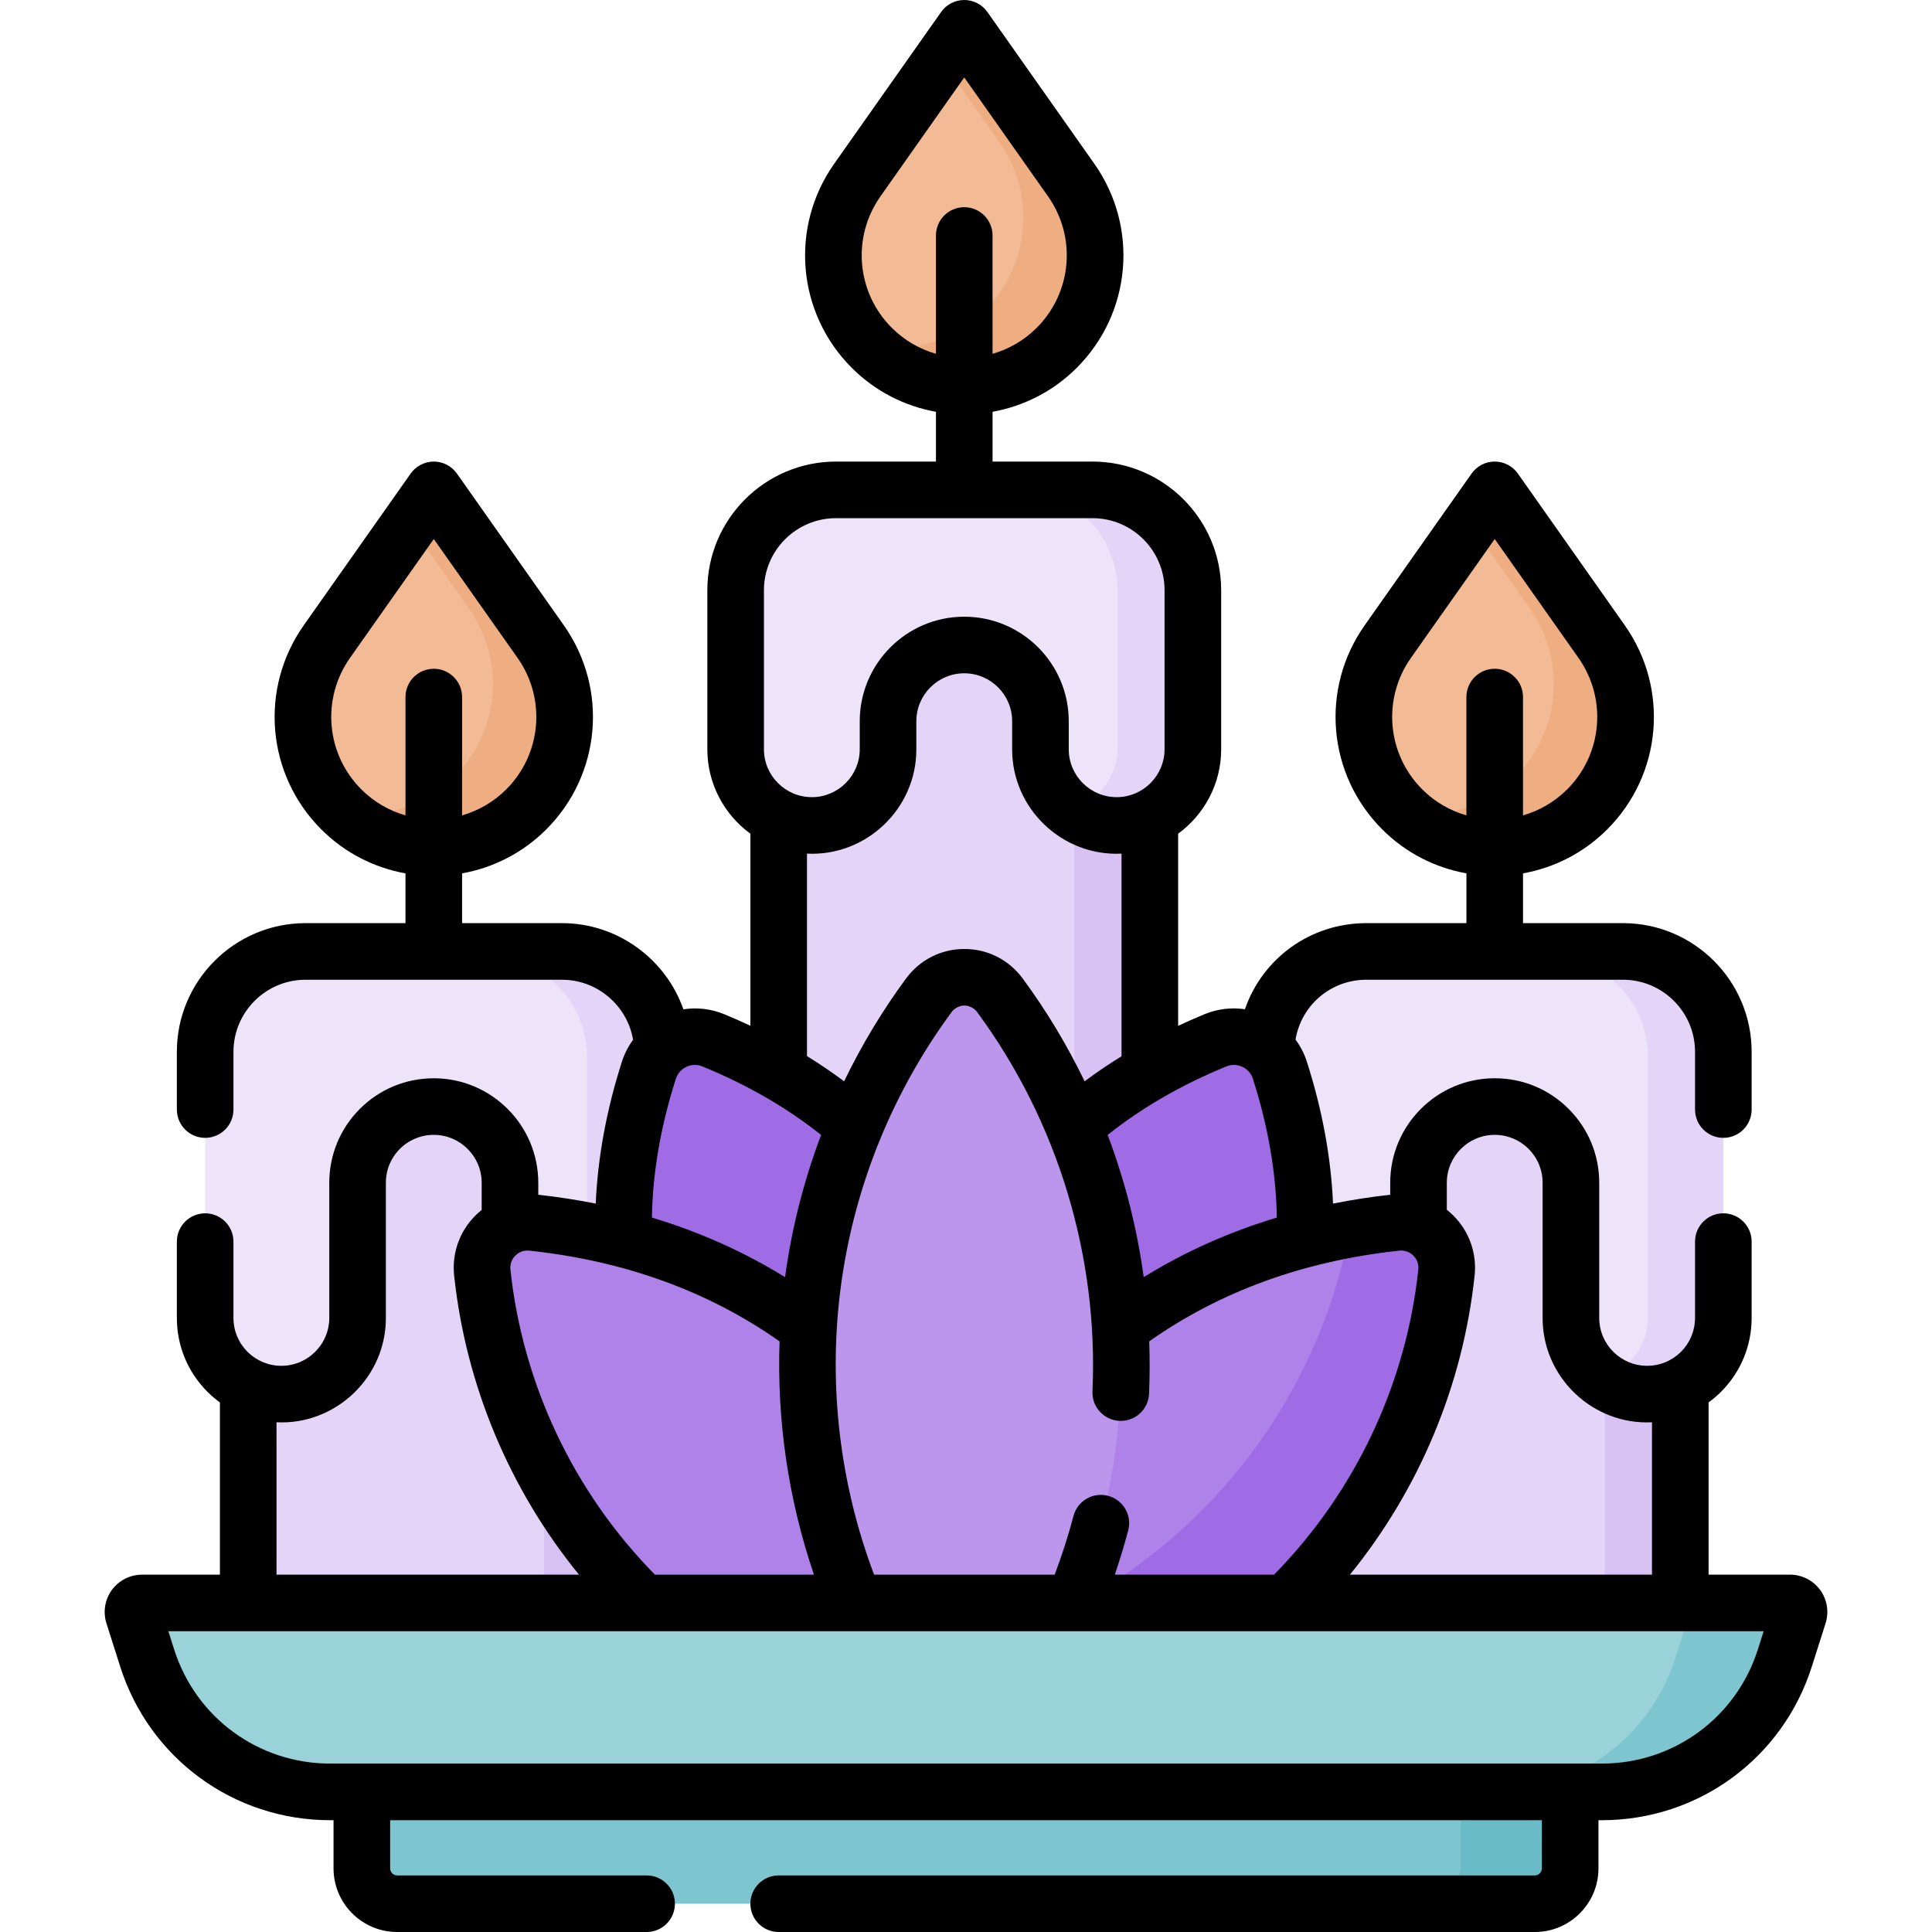 <svg xmlns="http://www.w3.org/2000/svg" id="Capa_1" viewBox="0 0 512 512"><g><g><g><g><path d="m65.779 291.832h93.789v168.828h-93.789z" fill="#e4d5f8"></path><g><path d="m144.133 291.832v168.828h48.729l-28.727-168.828z" fill="#d8c2f4"></path><path d="m93.306 217.093-2.856-1.334c-.115-.115-.23-.231-.343-.348-11.607-11.935-13.097-30.473-3.481-44.12l22.353-31.724 4.343-4.506c.797-1.131 2.473-1.131 3.27 0l24.647 36.248c9.71 13.78 9.113 30.273-2.807 42.193-13.536 13.534-31.791 13.293-45.126 3.591z" fill="#f2bb96"></path><path d="m143.286 171.291-26.696-37.887c-.797-1.131-2.473-1.131-3.27 0l-4.343 6.163 15.306 21.723c9.71 13.78 8.096 32.548-3.824 44.468-8.259 8.259-19.648 11.468-30.348 9.648.114.117.222.238.338.353 13.534 13.534 35.478 13.534 49.012 0 11.921-11.92 13.535-30.688 3.825-44.468z" fill="#efae82"></path><path d="m54.373 280v69.259c0 11.153 9.041 20.194 20.194 20.194 11.153 0 20.194-9.041 20.194-20.194v-34.549c0-11.153 9.041-20.194 20.194-20.194 11.153 0 20.194 9.041 20.194 20.194v7.433c0 7.005 3.566 13.177 8.982 16.799.391.262.933.16 1.343.394 2.95 1.687 7.795 1.433 11.437 1.433 11.153 0 16.031-8.062 16.031-19.215v-40.181c0-14.688-7.84-26.496-22.528-26.496l-12.811-1.472h-56.635c-14.688 0-26.595 11.907-26.595 26.595z" fill="#eee4fa"></path><g><path d="m148.943 253.405h-20.002c14.688 0 26.596 11.907 26.596 26.596v42.143c0 7.511-5.32 13.319-11.404 16.799 2.788 2.101 7.57 3.396 11.212 3.396 11.153 0 20.194-9.041 20.194-20.194v-42.145c0-14.688-11.907-26.595-26.596-26.595z" fill="#e4d5f8"></path></g></g></g></g><g><path d="m440.725 460.66h-147.906l54.117-168.828h93.789z" fill="#e4d5f8"></path><g><path d="m425.29 291.832h20.002v168.828h-20.002z" fill="#d8c2f4"></path><path d="m374.463 217.093-2.857-1.334c-.115-.115-.23-.231-.343-.348-11.607-11.935-13.097-30.473-3.481-44.12l22.353-31.724 4.343-4.506c.797-1.131 2.473-1.131 3.27 0l24.647 36.248c9.71 13.78 9.113 30.273-2.807 42.193-13.535 13.534-31.79 13.293-45.125 3.591z" fill="#f2bb96"></path><path d="m424.443 171.291-26.696-37.887c-.797-1.131-2.473-1.131-3.27 0l-4.343 6.163 15.306 21.723c9.71 13.78 8.096 32.548-3.824 44.468-8.259 8.259-19.648 11.468-30.348 9.648.114.117.222.238.338.353 13.534 13.534 35.478 13.534 49.012 0 11.921-11.92 13.535-30.688 3.825-44.468z" fill="#efae82"></path><path d="m335.53 280v42.143c0 11.153 9.041 20.194 20.194 20.194 11.153 0 20.194-9.041 20.194-20.194v-7.433c0-11.153 9.041-20.194 20.194-20.194 11.153 0 20.194 9.041 20.194 20.194v34.549c0 7.005 3.566 13.176 8.982 16.799.391.262.933.16 1.343.394 2.95 1.687 7.795 1.433 11.437 1.433 11.153 0 16.031-8.062 16.031-19.215v-67.297c0-14.688-7.84-26.496-22.528-26.496l-12.811-1.472h-56.636c-14.687 0-26.594 11.907-26.594 26.595z" fill="#eee4fa"></path><g><path d="m430.1 253.405h-20.002c14.688 0 26.596 11.907 26.596 26.596v69.259c0 7.511-5.32 13.319-11.404 16.799 2.788 2.101 7.57 3.396 11.212 3.396 11.153 0 20.194-9.041 20.194-20.194v-69.261c0-14.688-11.907-26.595-26.596-26.595z" fill="#e4d5f8"></path></g></g></g><path d="m405.284 503.587-27.083.913h-271.673c-5.877 0-10.641-4.764-10.641-10.641v-27.593h319.47v26.202c0 5.877-4.196 11.119-10.073 11.119z" fill="#7dc5cf"></path><path d="m387.11 466.266v27.593c0 5.877-4.764 10.641-10.641 10.641h29.003c5.877 0 10.641-4.764 10.641-10.641v-27.593z" fill="#69bcc7"></path><g><path d="m206.357 168.248h93.789v168.828h-93.789z" fill="#e4d5f8"></path><g><path d="m284.711 168.248h20.002v168.828h-20.002z" fill="#d8c2f4"></path><path d="m233.885 93.509-2.857-1.334c-.115-.115-.23-.231-.343-.348-11.607-11.935-13.097-30.473-3.481-44.12l22.353-31.724 4.343-4.506c.797-1.131 2.473-1.131 3.27 0l24.647 36.248c9.71 13.78 9.113 30.273-2.807 42.193-13.536 13.534-31.79 13.293-45.125 3.591z" fill="#f2bb96"></path><path d="m283.865 47.707-26.696-37.887c-.797-1.131-2.473-1.131-3.27 0l-4.343 6.163 15.306 21.723c9.71 13.78 8.096 32.548-3.824 44.468-8.259 8.259-19.648 11.468-30.348 9.648.114.117.222.238.338.353 13.534 13.534 35.478 13.534 49.012 0 11.921-11.92 13.535-30.688 3.825-44.468z" fill="#efae82"></path><path d="m194.951 156.416v42.143c0 11.153 9.041 20.194 20.194 20.194 11.153 0 20.194-9.041 20.194-20.194v-7.433c0-11.153 9.041-20.194 20.194-20.194 11.153 0 20.194 9.041 20.194 20.194v7.433c0 7.005 3.566 13.177 8.982 16.799.391.262.933.16 1.343.394 2.95 1.687 7.795 1.433 11.437 1.433 11.153 0 16.031-8.062 16.031-19.215v-40.181c0-14.688-7.84-26.496-22.528-26.496l-12.811-1.472h-56.636c-14.686 0-26.594 11.907-26.594 26.595z" fill="#eee4fa"></path><g><path d="m289.522 129.821h-20.002c14.688 0 26.596 11.907 26.596 26.596v42.143c0 7.511-5.32 13.319-11.404 16.799 2.788 2.101 7.57 3.396 11.212 3.396 11.153 0 20.194-9.041 20.194-20.194v-42.143c0-14.69-11.908-26.597-26.596-26.597z" fill="#e4d5f8"></path></g></g></g><g><path d="m225.872 298.795 8.479 9.332-8.479 70.519-60.298-33.637v-15.866c-.469-14.121 1.691-29.061 6.632-44.491 2.269-7.085 10.094-10.734 16.98-7.918 14.216 5.816 26.488 13.262 36.686 22.061z" fill="#a06ce5"></path><path d="m345.563 329.144.063 17.906-55.9 28.891-21.267-64.202 16.806-12.944c10.198-8.799 22.47-16.245 36.687-22.059 6.886-2.816 14.711.833 16.98 7.918 4.94 15.428 7.099 30.368 6.631 44.49z" fill="#a06ce5"></path><path d="m254.375 464.725c-66.548-7.112-119.079-60.033-126.191-126.581-.815-7.629 5.619-14.063 13.247-13.247 27.335 2.921 51.38 12.056 70.997 26.266l13.444 9.396 29.696 104.228z" fill="#af82e9"></path><path d="m258.695 454.722c66.548-7.112 113.268-46.608 120.379-113.156.815-7.629-5.619-14.063-13.248-13.247-4.125.441-4.295-2.389-8.266-1.669-22.345 4.051-42.196 12.448-58.852 24.514l-17.108 12.338z" fill="#af82e9"></path><g><path d="m369.705 324.897c-4.127.441-8.171 1.032-12.145 1.752-9.786 50.459-45.941 91.486-93.672 107.788l-7.065 30.283c66.548-7.112 119.018-60.027 126.13-126.576.814-7.628-5.62-14.062-13.248-13.247z" fill="#a06ce5"></path></g><path d="m264.935 264.832c42.819 58.032 42.819 137.194 0 195.226-2.326 3.153-5.847 4.73-9.367 4.73s-7.041-1.577-9.367-4.73c-42.819-58.032-42.819-137.194 0-195.226 4.653-6.306 14.082-6.306 18.734 0z" fill="#bb96ec"></path></g><path d="m401.448 474.868h-313.955c-22.159 0-41.77-14.342-48.486-35.46l-3.657-11.499c-.49-1.54.66-3.112 2.276-3.112h408.744l25.224 1.2c1.616 0 2.766 1.572 2.276 3.112l-4.128 10.073c-6.715 21.119-46.134 35.686-68.294 35.686z" fill="#99d2d9"></path><path d="m474.374 424.797h-29.003c1.616 0 2.766 1.572 2.276 3.112l-3.656 11.499c-6.715 21.117-26.326 35.46-48.486 35.46h29.003c22.16 0 41.771-14.342 48.486-35.46l3.657-11.499c.488-1.54-.661-3.112-2.277-3.112z" fill="#7dc5cf"></path></g><path d="m482.355 421.349c-1.854-2.537-4.839-4.052-7.981-4.052h-21.582v-45.64c1.161-.847 2.269-1.786 3.307-2.821 5.223-5.237 8.1-12.19 8.1-19.577v-20.22c0-4.142-3.357-7.5-7.5-7.5s-7.5 3.358-7.5 7.5v20.22c0 3.388-1.321 6.579-3.706 8.97-2.406 2.399-5.601 3.721-8.994 3.721-6.997 0-12.689-5.693-12.689-12.69v-35.81c0-7.401-2.883-14.36-8.116-19.593-5.229-5.228-12.184-8.107-19.584-8.107-15.269 0-27.69 12.426-27.69 27.7v3.172c-5.161.575-10.215 1.353-15.155 2.342-.537-12.26-2.858-24.877-6.944-37.635-.676-2.109-1.7-4.068-2.993-5.824 1.514-9.082 9.298-15.865 18.802-15.865h67.971c10.531 0 19.1 8.568 19.1 19.1v15.3c0 4.142 3.357 7.5 7.5 7.5s7.5-3.358 7.5-7.5v-15.3c0-18.803-15.297-34.1-34.1-34.1h-26.485v-13.19c8.177-1.467 16.003-5.344 22.31-11.651 14.537-14.538 16.493-37.287 4.651-54.092l-28.33-40.207c-1.405-1.994-3.691-3.18-6.131-3.18s-4.726 1.186-6.131 3.18l-28.331 40.207c-11.842 16.805-9.886 39.554 4.651 54.092h.001c6.307 6.306 14.132 10.183 22.31 11.65v13.19h-26.485c-14.983 0-27.598 9.438-32.21 22.816-3.559-.517-7.232-.104-10.611 1.278-2.418.989-4.771 2.043-7.094 3.127v-50.925c6.906-5.041 11.404-13.192 11.404-22.377v-42.143c0-18.8-15.295-34.096-34.096-34.096h-26.487v-13.192c8.177-1.467 16.003-5.344 22.31-11.651 14.537-14.537 16.493-37.286 4.651-54.091l-28.332-40.205c-1.405-1.994-3.693-3.18-6.132-3.18s-4.726 1.186-6.131 3.18l-28.331 40.207c-11.842 16.806-9.885 39.554 4.652 54.091 6.307 6.307 14.132 10.184 22.31 11.651v13.191h-26.487c-18.801 0-34.096 15.295-34.096 34.096v42.143c0 9.187 4.5 17.339 11.408 22.38v50.892c-2.303-1.073-4.635-2.117-7.031-3.097-3.413-1.396-7.125-1.799-10.716-1.258-4.694-13.324-17.451-22.835-32.164-22.835h-26.492v-13.19c8.177-1.467 16.004-5.345 22.31-11.651 14.537-14.538 16.494-37.287 4.652-54.092l-28.331-40.207c-1.405-1.994-3.692-3.18-6.131-3.18s-4.726 1.186-6.131 3.18l-28.331 40.207c-11.841 16.806-9.885 39.555 4.652 54.092 6.307 6.307 14.132 10.184 22.309 11.651v13.19h-26.487c-18.803 0-34.1 15.297-34.1 34.1v15.3c0 4.142 3.358 7.5 7.5 7.5s7.5-3.358 7.5-7.5v-15.3c0-10.532 8.568-19.1 19.1-19.1h67.98c9.353 0 17.298 6.859 18.823 15.915-1.275 1.743-2.285 3.686-2.954 5.775-4.086 12.759-6.407 25.376-6.944 37.635-4.962-.994-10.04-1.775-15.225-2.351v-3.163c0-15.274-12.422-27.7-27.69-27.7-7.394 0-14.35 2.876-19.601 8.114-5.223 5.237-8.1 12.193-8.1 19.586v35.81c0 6.998-5.693 12.69-12.69 12.69-3.388 0-6.578-1.321-8.977-3.713-2.401-2.401-3.724-5.589-3.724-8.977v-20.22c0-4.142-3.358-7.5-7.5-7.5s-7.5 3.358-7.5 7.5v20.22c0 7.394 2.883 14.349 8.124 19.591 1.031 1.028 2.131 1.962 3.285 2.804v45.642h-20.65c-3.143 0-6.126 1.514-7.981 4.051-1.855 2.536-2.395 5.839-1.442 8.834l3.656 11.499c7.739 24.336 30.096 40.687 55.633 40.687h.895v12.762c0 9.302 7.568 16.87 16.87 16.87h66.1c4.142 0 7.5-3.358 7.5-7.5s-3.358-7.5-7.5-7.5h-66.1c-1.031 0-1.87-.839-1.87-1.87v-12.762h305.22v12.762c0 1.031-.835 1.87-1.86 1.87h-200.39c-4.142 0-7.5 3.358-7.5 7.5s3.358 7.5 7.5 7.5h200.39c9.297 0 16.86-7.568 16.86-16.87v-12.762h.899c25.537 0 47.895-16.351 55.633-40.688l3.655-11.497c.956-2.996.418-6.299-1.438-8.836zm-105.446-212.157c-9.362-9.365-10.624-24.02-2.996-34.845l22.2-31.505 22.199 31.505c7.628 10.826 6.368 25.48-2.997 34.846-3.37 3.37-7.414 5.663-11.702 6.888v-31.351c0-4.142-3.357-7.5-7.5-7.5s-7.5 3.358-7.5 7.5v31.351c-4.288-1.225-8.333-3.518-11.704-6.889zm-140.578-122.32c-9.365-9.365-10.625-24.019-2.997-34.845l22.2-31.506 22.2 31.506c7.628 10.826 6.368 25.48-2.997 34.845-3.37 3.37-7.414 5.663-11.702 6.887v-31.35c0-4.142-3.358-7.5-7.5-7.5s-7.5 3.358-7.5 7.5v31.351c-4.289-1.225-8.333-3.518-11.704-6.888zm-140.578 122.321c-9.364-9.365-10.625-24.02-2.997-34.846l22.2-31.505 22.2 31.505c7.628 10.826 6.368 25.48-2.997 34.846-3.371 3.37-7.415 5.662-11.703 6.887v-31.35c0-4.142-3.358-7.5-7.5-7.5s-7.5 3.358-7.5 7.5v31.351c-4.288-1.225-8.333-3.518-11.703-6.888zm300.355 91.557c3.395 0 6.582 1.319 8.978 3.714 2.4 2.4 3.723 5.592 3.723 8.986v35.81c-.044 15.72 13.286 28.437 28.983 27.659v40.379h-80.041c18.341-22.558 29.928-50.163 33.035-79.235.631-5.912-1.418-11.714-5.622-15.919-.555-.555-1.139-1.07-1.746-1.548v-7.145c0-7.004 5.693-12.701 12.69-12.701zm-102.46 95.658c-4.012-1.059-8.108 1.337-9.163 5.342-1.391 5.281-3.073 10.491-4.985 15.547h-47.863c-9-23.821-12.116-49.692-8.978-75.038 3.297-26.632 13.444-52.145 29.348-73.801.933-1.512 2.744-2.042 3.561-1.965.818-.081 2.642.466 3.569 1.978 21.195 28.863 31.981 64.448 30.379 100.244-.186 4.138 3.019 7.643 7.156 7.828 4.163.172 7.644-3.02 7.828-7.157.208-4.643.219-9.282.049-13.907 18.786-13.251 41.073-21.347 66.287-24.042 1.375-.215 2.986.508 3.72 1.313.577.577 1.515 1.828 1.313 3.719-3.251 30.41-16.809 59.035-38.231 80.829h-42.204c1.314-3.858 2.513-7.774 3.555-11.727 1.057-4.006-1.335-8.109-5.341-9.163zm-120.09 20.889c-21.461-21.787-35.041-50.412-38.291-80.829-.202-1.891.736-3.141 1.313-3.718.578-.577 1.829-1.515 3.719-1.313 25.218 2.695 47.506 10.793 66.295 24.046-.74 20.968 2.351 41.97 9.11 61.814zm28.893-260.88c0-10.529 8.566-19.096 19.096-19.096h67.975c10.529 0 19.096 8.566 19.096 19.096v42.143c0 7-5.695 12.694-12.695 12.694s-12.694-5.695-12.694-12.694v-7.434c0-15.271-12.424-27.694-27.694-27.694-15.271 0-27.694 12.424-27.694 27.694v7.434c0 7-5.695 12.694-12.694 12.694-7 0-12.695-5.695-12.695-12.694v-42.143zm11.408 69.804c15.698.778 29.024-11.944 28.981-27.662v-7.434c0-7 5.695-12.694 12.694-12.694s12.694 5.695 12.694 12.694v7.434c-.044 15.719 13.286 28.442 28.985 27.662v53.701c-3.4 2.095-6.659 4.31-9.78 6.637-4.606-9.541-10.092-18.682-16.43-27.272-3.649-4.925-9.274-7.805-15.435-7.795-6.161-.01-11.788 2.869-15.437 7.795-6.328 8.579-11.816 17.72-16.434 27.268-3.14-2.341-6.418-4.569-9.84-6.674v-53.66zm-34.756 59.683c.456-1.422 1.452-2.553 2.805-3.184 1.353-.632 2.859-.668 4.243-.102 11.855 4.848 22.408 10.949 31.448 18.151-4.583 12.137-7.802 24.785-9.551 37.692-10.866-6.719-22.653-11.994-35.285-15.788.193-11.867 2.317-24.209 6.34-36.769zm159.272 36.769c-12.632 3.794-24.42 9.069-35.285 15.788-1.75-12.907-4.968-25.555-9.551-37.692 9.041-7.202 19.593-13.303 31.448-18.151 1.383-.566 2.89-.53 4.243.102 1.354.631 2.35 1.762 2.805 3.184 4.022 12.56 6.147 24.902 6.34 36.769zm-265.098 54.246c15.697.776 29.024-11.94 28.981-27.659v-35.81c0-3.394 1.321-6.588 3.707-8.98 2.405-2.399 5.599-3.72 8.994-3.72 6.997 0 12.69 5.697 12.69 12.7v7.198c-.582.463-1.142.961-1.676 1.495-4.204 4.205-6.253 10.007-5.621 15.919 3.107 29.077 14.709 56.681 33.079 79.235h-80.154zm392.568 60.217c-5.75 18.083-22.362 30.232-41.338 30.232h-337.014c-18.975 0-35.588-12.149-41.338-30.232l-1.539-4.838h422.768z"></path></g><g></g><g></g><g></g><g></g><g></g><g></g><g></g><g></g><g></g><g></g><g></g><g></g><g></g><g></g><g></g></svg>